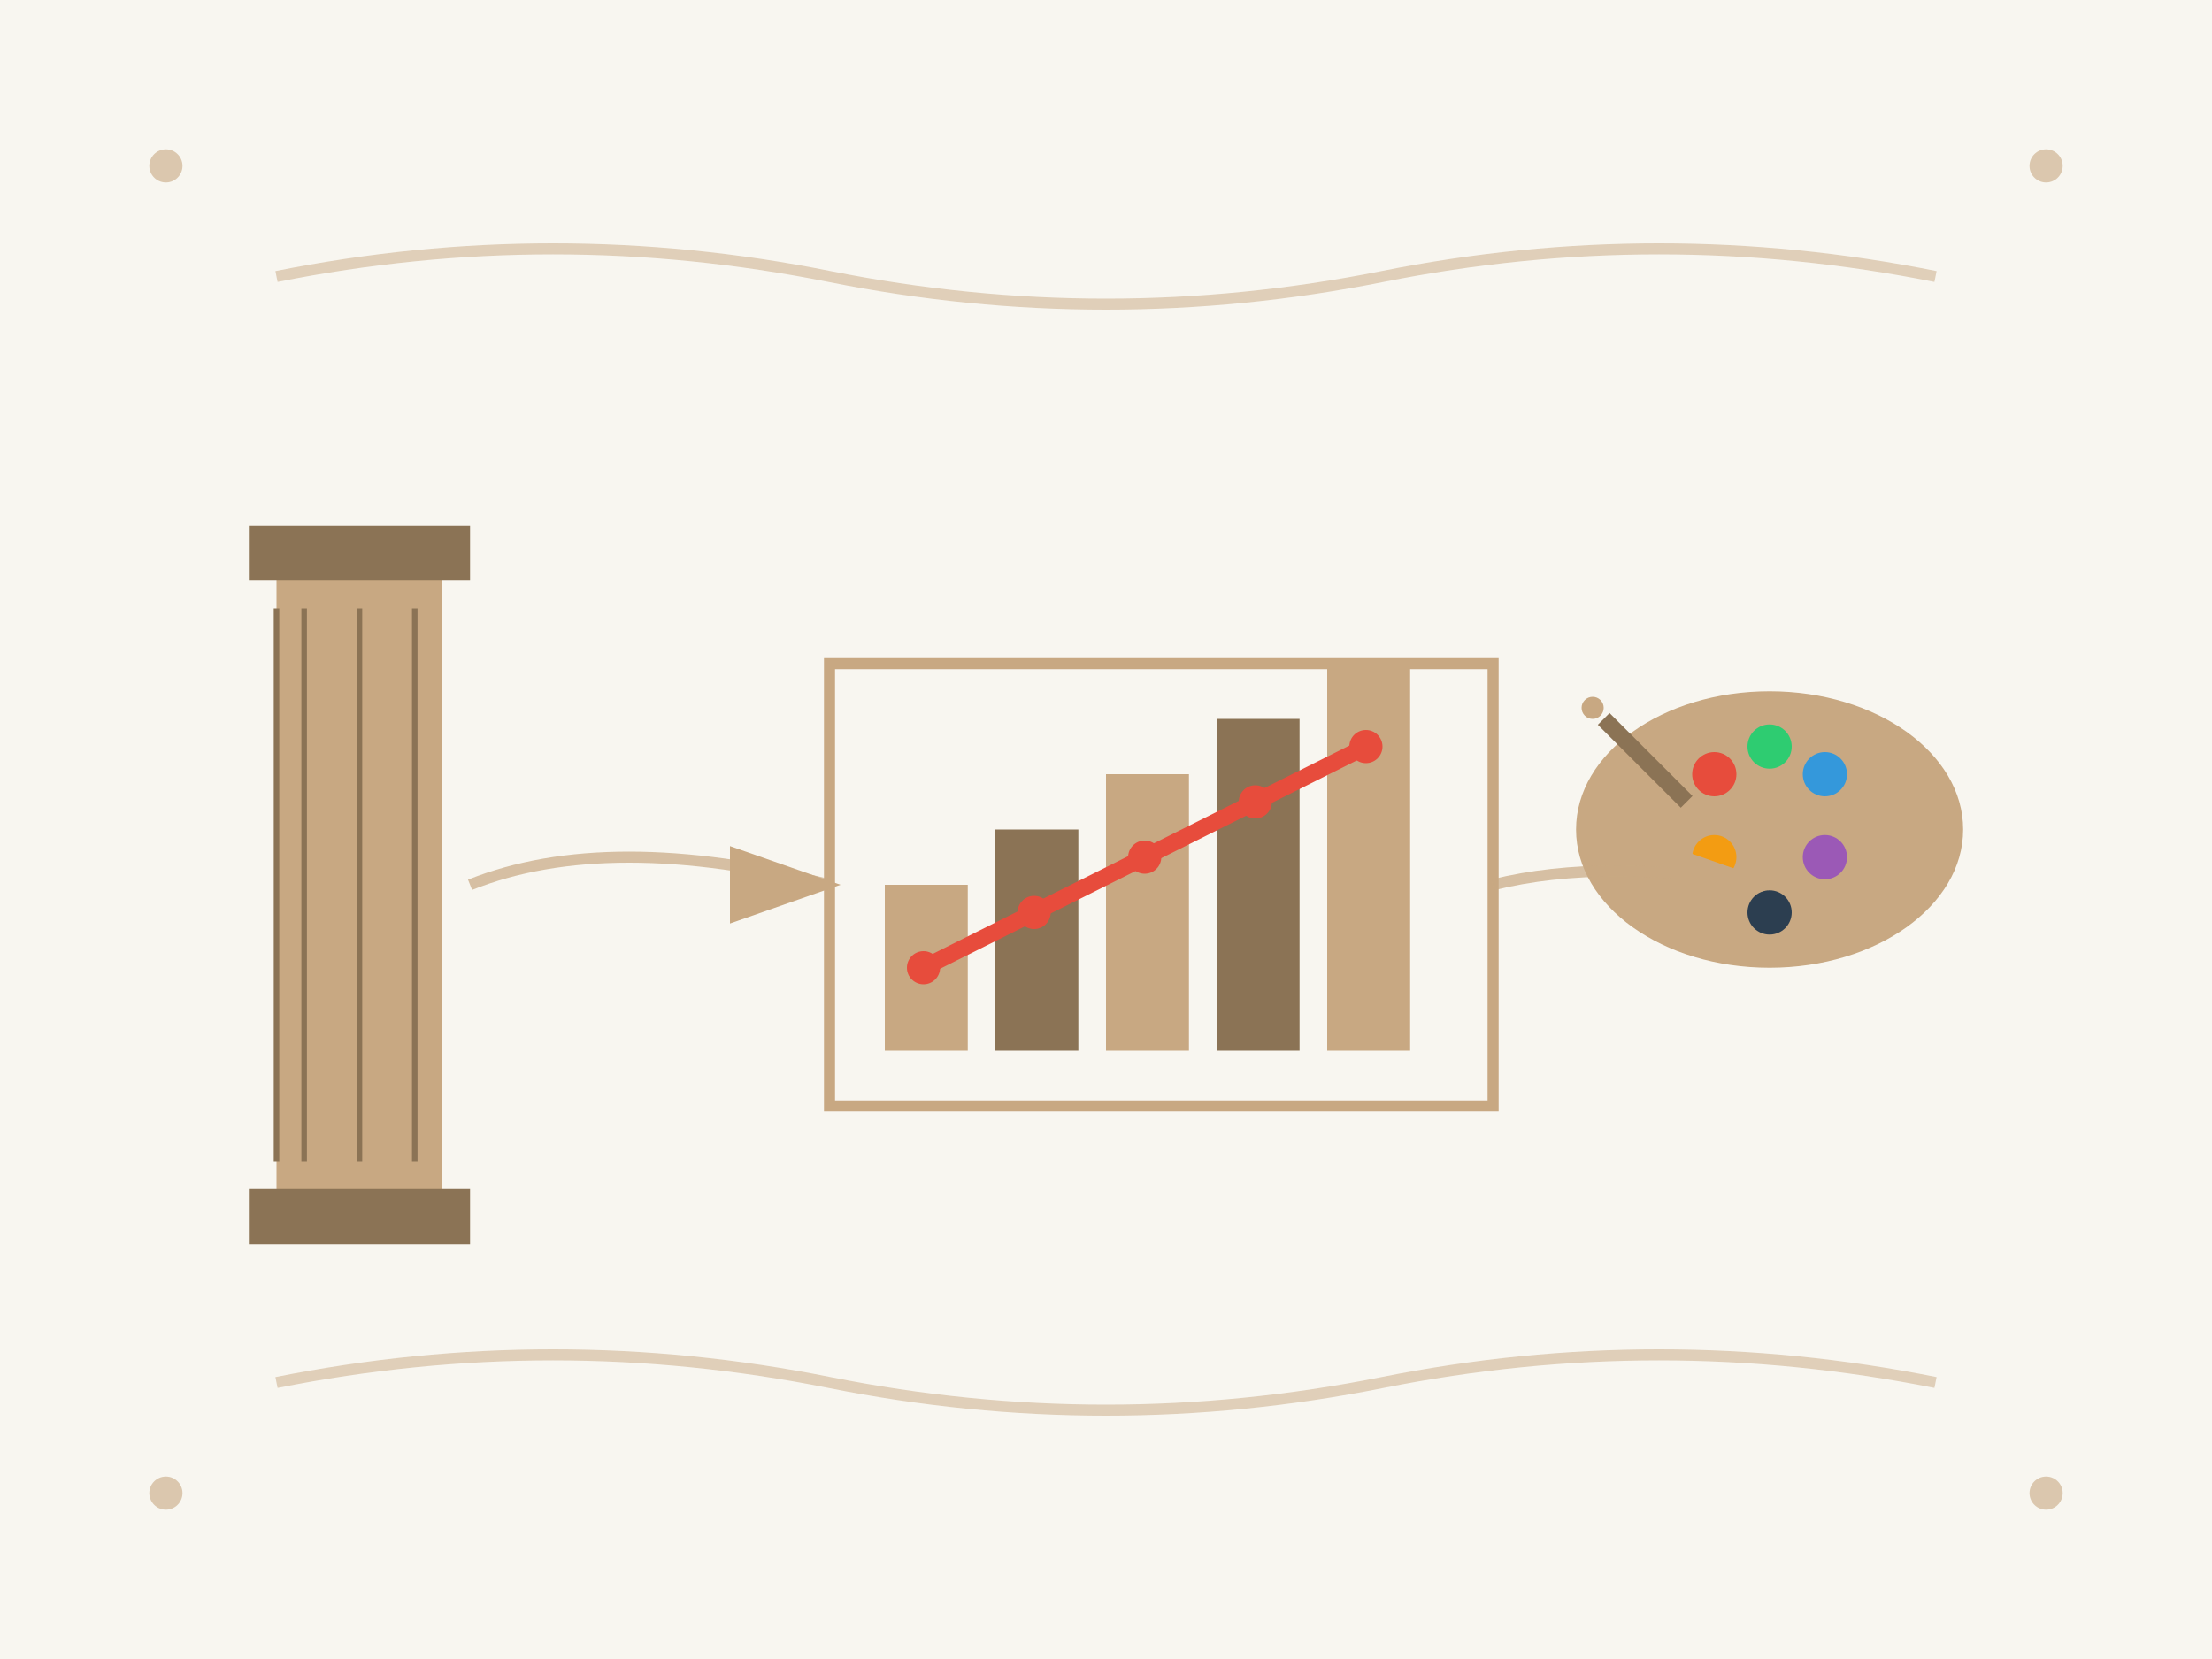 <svg width="400" height="300" viewBox="0 0 400 300" fill="none" xmlns="http://www.w3.org/2000/svg">
  <!-- Background -->
  <rect width="400" height="300" fill="#F8F6F0"/>
  
  <!-- Art and Strategy composition -->
  <g id="art-strategy">
    <!-- Classical elements representing tradition -->
    <g id="classical-elements">
      <!-- Column capital -->
      <rect x="50" y="100" width="30" height="120" fill="#C8A882"/>
      <rect x="45" y="95" width="40" height="10" fill="#8B7355"/>
      <rect x="45" y="215" width="40" height="10" fill="#8B7355"/>
      
      <!-- Decorative molding -->
      <line x1="50" y1="110" x2="50" y2="210" stroke="#8B7355" stroke-width="1"/>
      <line x1="55" y1="110" x2="55" y2="210" stroke="#8B7355" stroke-width="1"/>
      <line x1="65" y1="110" x2="65" y2="210" stroke="#8B7355" stroke-width="1"/>
      <line x1="75" y1="110" x2="75" y2="210" stroke="#8B7355" stroke-width="1"/>
    </g>
    
    <!-- Modern business elements -->
    <g id="business-elements">
      <!-- Strategy chart -->
      <rect x="150" y="120" width="120" height="80" fill="none" stroke="#C8A882" stroke-width="2"/>
      <!-- Chart bars -->
      <rect x="160" y="160" width="15" height="30" fill="#C8A882"/>
      <rect x="180" y="150" width="15" height="40" fill="#8B7355"/>
      <rect x="200" y="140" width="15" height="50" fill="#C8A882"/>
      <rect x="220" y="130" width="15" height="60" fill="#8B7355"/>
      <rect x="240" y="120" width="15" height="70" fill="#C8A882"/>
      
      <!-- Trend line -->
      <path d="M167 175 L187 165 L207 155 L227 145 L247 135" stroke="#E74C3C" stroke-width="3" fill="none"/>
      <!-- Data points -->
      <circle cx="167" cy="175" r="3" fill="#E74C3C"/>
      <circle cx="187" cy="165" r="3" fill="#E74C3C"/>
      <circle cx="207" cy="155" r="3" fill="#E74C3C"/>
      <circle cx="227" cy="145" r="3" fill="#E74C3C"/>
      <circle cx="247" cy="135" r="3" fill="#E74C3C"/>
    </g>
    
    <!-- Artistic fusion -->
    <g id="artistic-fusion">
      <!-- Palette with business colors -->
      <ellipse cx="320" cy="150" rx="35" ry="25" fill="#C8A882"/>
      <!-- Color dots representing business metrics -->
      <circle cx="310" cy="140" r="4" fill="#E74C3C"/>
      <circle cx="320" cy="135" r="4" fill="#2ECC71"/>
      <circle cx="330" cy="140" r="4" fill="#3498DB"/>
      <circle cx="310" cy="155" r="4" fill="#F39C12"/>
      <circle cx="330" cy="155" r="4" fill="#9B59B6"/>
      <circle cx="320" cy="165" r="4" fill="#2C3E50"/>
      
      <!-- Brush creating business solution -->
      <line x1="290" y1="130" x2="305" y2="145" stroke="#8B7355" stroke-width="3"/>
      <circle cx="288" cy="128" r="2" fill="#C8A882"/>
    </g>
    
    <!-- Connection flows -->
    <g id="connections">
      <!-- Flow from classical to modern -->
      <path d="M85 160 Q110 150 150 160" stroke="#C8A882" stroke-width="2" fill="none" opacity="0.7" marker-end="url(#arrow1)"/>
      <!-- Flow from modern to artistic -->
      <path d="M270 160 Q290 155 320 160" stroke="#C8A882" stroke-width="2" fill="none" opacity="0.7" marker-end="url(#arrow1)"/>
    </g>
    
    <!-- Decorative elements -->
    <g id="decorative">
      <!-- Top ornamental line -->
      <path d="M50 50 Q100 40 150 50 Q200 60 250 50 Q300 40 350 50" stroke="#C8A882" stroke-width="2" fill="none" opacity="0.5"/>
      <!-- Bottom ornamental line -->
      <path d="M50 250 Q100 240 150 250 Q200 260 250 250 Q300 240 350 250" stroke="#C8A882" stroke-width="2" fill="none" opacity="0.5"/>
      
      <!-- Corner flourishes -->
      <circle cx="30" cy="30" r="3" fill="#C8A882" opacity="0.6"/>
      <circle cx="370" cy="30" r="3" fill="#C8A882" opacity="0.6"/>
      <circle cx="30" cy="270" r="3" fill="#C8A882" opacity="0.6"/>
      <circle cx="370" cy="270" r="3" fill="#C8A882" opacity="0.6"/>
    </g>
  </g>
  
  <!-- Arrow marker -->
  <defs>
    <marker id="arrow1" markerWidth="10" markerHeight="7" refX="9" refY="3.5" orient="auto">
      <polygon points="0 0, 10 3.5, 0 7" fill="#C8A882"/>
    </marker>
  </defs>
</svg>
